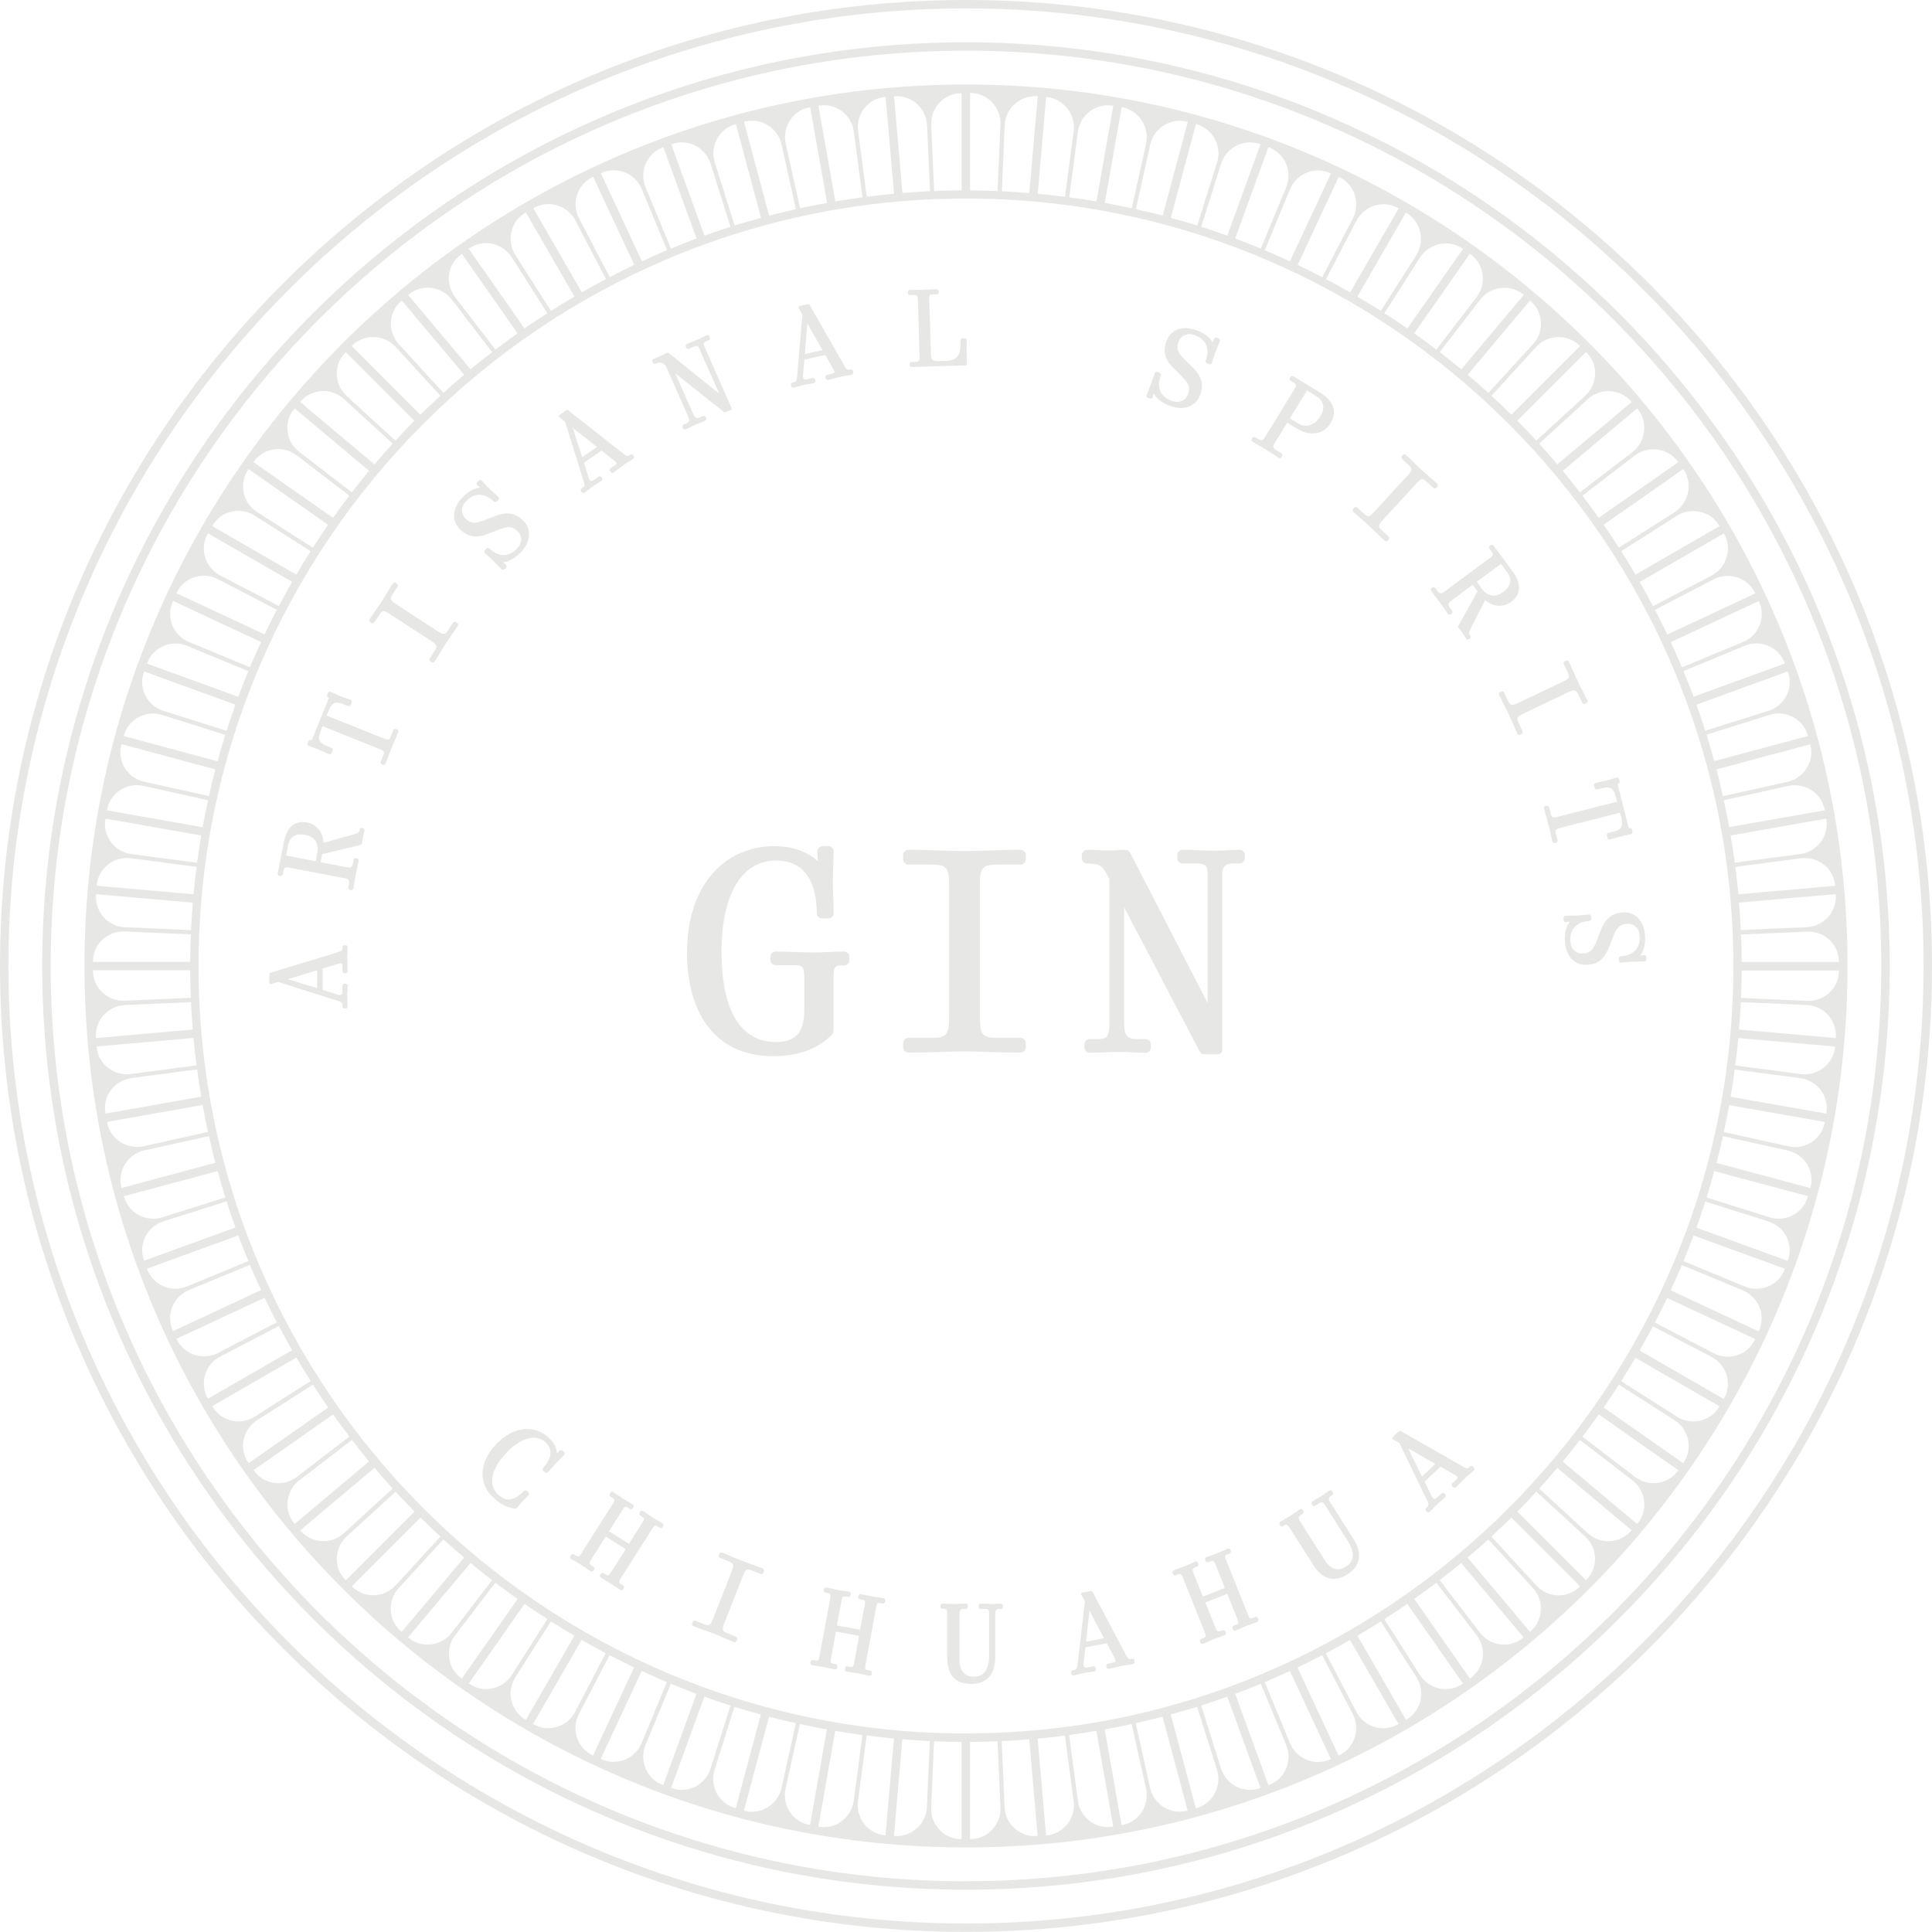 <svg xmlns="http://www.w3.org/2000/svg" width="155" height="155" viewBox="0 0 155 155" fill="none"><g id="Capa_1" clip-path="url(#clip0_3863_525)"><g id="Group"><path id="Vector" d="M77.503 0C34.768 0 0 34.768 0 77.497C0 120.226 34.768 154.993 77.503 154.993C120.239 154.993 155 120.226 155 77.497C155 34.768 120.232 0 77.503 0ZM77.503 154.318C35.138 154.318 0.676 119.855 0.676 77.497C0.676 35.138 35.138 0.676 77.503 0.676C119.868 0.676 154.324 35.138 154.324 77.497C154.324 119.855 119.862 154.318 77.503 154.318Z" fill="#E7E7E5"></path><path id="Vector_2" d="M77.503 3.392C36.633 3.392 3.386 36.633 3.386 77.497C3.386 118.36 36.633 151.608 77.497 151.608C118.36 151.608 151.608 118.36 151.608 77.497C151.608 36.633 118.367 3.392 77.503 3.392ZM77.503 150.932C37.01 150.932 4.068 117.99 4.068 77.503C4.068 37.017 37.01 4.068 77.503 4.068C117.996 4.068 150.932 37.01 150.932 77.497C150.932 117.984 117.99 150.925 77.503 150.925V150.932Z" fill="#E7E7E5"></path><path id="Vector_3" d="M77.497 6.778C38.505 6.778 6.778 38.505 6.778 77.497C6.778 116.489 38.505 148.215 77.503 148.215C116.502 148.215 148.222 116.489 148.222 77.497C148.222 38.505 116.496 6.778 77.497 6.778ZM77.497 139.072C43.548 139.072 15.928 111.452 15.928 77.503C15.928 43.554 43.548 15.928 77.497 15.928C111.446 15.928 139.065 43.548 139.065 77.497C139.065 111.446 111.446 139.065 77.497 139.065V139.072ZM139.52 72.415L147.28 71.732C147.28 71.732 147.28 71.752 147.28 71.758C147.39 73.13 146.331 74.325 144.953 74.384L139.663 74.618C139.631 73.877 139.572 73.149 139.514 72.415H139.52ZM139.468 71.739C139.403 71.004 139.312 70.277 139.221 69.549L144.472 68.86C145.844 68.678 147.104 69.666 147.234 71.037V71.063L139.475 71.745L139.468 71.739ZM139.176 69.211C139.078 68.477 138.968 67.749 138.844 67.027L146.519 65.676C146.519 65.676 146.519 65.708 146.526 65.721C146.753 67.073 145.779 68.34 144.42 68.522L139.176 69.211ZM138.728 66.365C138.598 65.637 138.455 64.915 138.299 64.2L143.446 63.057C144.797 62.758 146.149 63.622 146.396 64.98V65.006L138.728 66.358V66.365ZM138.221 63.869C138.058 63.148 137.896 62.433 137.714 61.724L145.239 59.71C145.239 59.71 145.239 59.729 145.239 59.736C145.59 61.075 144.732 62.433 143.381 62.732L138.214 63.876L138.221 63.869ZM137.525 61.068C137.33 60.36 137.135 59.645 136.914 58.943L141.964 57.351C143.277 56.935 144.68 57.695 145.044 59.021V59.047L137.525 61.062V61.068ZM136.81 58.624C136.589 57.923 136.349 57.227 136.102 56.532L143.426 53.867C143.426 53.867 143.439 53.907 143.446 53.926C143.907 55.213 143.173 56.623 141.873 57.032L136.81 58.624ZM135.875 55.895C135.621 55.206 135.342 54.524 135.062 53.842L139.975 51.807C141.242 51.281 142.705 51.898 143.179 53.185L143.199 53.231L135.875 55.895ZM134.939 53.53C134.653 52.847 134.347 52.184 134.042 51.515L141.106 48.22C141.106 48.22 141.113 48.233 141.119 48.246C141.697 49.5 141.113 50.976 139.839 51.508L134.945 53.536L134.939 53.53ZM133.763 50.898C133.444 50.235 133.113 49.578 132.775 48.928L137.467 46.485C138.695 45.848 140.222 46.336 140.814 47.583L140.827 47.609L133.763 50.904V50.898ZM132.619 48.623C132.274 47.973 131.917 47.33 131.553 46.687L138.299 42.794C138.299 42.794 138.305 42.807 138.312 42.82C139 44.016 138.52 45.549 137.291 46.193L132.619 48.63V48.623ZM131.215 46.102C130.845 45.465 130.461 44.841 130.065 44.224L134.51 41.39C135.673 40.649 137.246 40.994 137.941 42.183L137.954 42.209L131.209 46.102H131.215ZM129.883 43.938C129.486 43.32 129.077 42.703 128.661 42.098L135.043 37.634C135.043 37.634 135.049 37.647 135.056 37.653C135.842 38.791 135.491 40.363 134.328 41.104L129.883 43.938ZM128.265 41.546C127.836 40.948 127.407 40.35 126.958 39.765L131.144 36.555C132.235 35.717 133.821 35.925 134.62 37.049L134.64 37.081L128.258 41.546H128.265ZM126.75 39.499C126.302 38.914 125.847 38.336 125.379 37.77L131.345 32.766C131.345 32.766 131.358 32.779 131.365 32.786C132.248 33.845 132.047 35.437 130.949 36.282L126.75 39.505V39.499ZM124.937 37.257C124.463 36.698 123.982 36.133 123.488 35.593L127.387 32.019C128.401 31.09 129.993 31.181 130.884 32.233L130.903 32.253L124.937 37.257ZM123.254 35.346C122.754 34.807 122.247 34.274 121.733 33.748L127.244 28.237C127.244 28.237 127.27 28.263 127.29 28.282C128.252 29.25 128.18 30.836 127.173 31.759L123.261 35.34L123.254 35.346ZM121.253 33.273C120.733 32.753 120.193 32.246 119.654 31.753L123.235 27.84C124.157 26.833 125.743 26.762 126.711 27.723L126.757 27.769L121.246 33.28L121.253 33.273ZM119.413 31.518C118.868 31.025 118.309 30.544 117.75 30.069L122.754 24.104C122.754 24.104 122.767 24.117 122.773 24.123C123.826 25.013 123.917 26.605 122.988 27.619L119.413 31.518ZM117.236 29.627C116.671 29.16 116.093 28.705 115.508 28.256L118.731 24.058C119.569 22.96 121.162 22.758 122.227 23.642L122.247 23.662L117.243 29.627H117.236ZM115.241 28.048C114.656 27.6 114.065 27.171 113.461 26.742L117.925 20.36C117.925 20.36 117.945 20.373 117.958 20.38C119.082 21.179 119.29 22.765 118.452 23.857L115.241 28.042V28.048ZM112.908 26.352C112.304 25.93 111.693 25.527 111.069 25.13L113.903 20.685C114.643 19.515 116.216 19.165 117.353 19.957L117.373 19.97L112.908 26.352ZM110.783 24.948C110.166 24.552 109.535 24.169 108.899 23.798L112.791 17.052C112.791 17.052 112.811 17.066 112.817 17.066C114.007 17.767 114.351 19.334 113.61 20.503L110.777 24.948H110.783ZM108.314 23.46C107.677 23.096 107.033 22.739 106.384 22.394L108.814 17.722C109.451 16.494 110.985 16.013 112.187 16.702L112.213 16.715L108.32 23.46H108.314ZM106.078 22.238C105.428 21.901 104.772 21.563 104.109 21.251L107.404 14.187C107.404 14.187 107.417 14.193 107.43 14.2C108.678 14.791 109.165 16.318 108.528 17.546L106.085 22.238H106.078ZM103.485 20.971C102.816 20.666 102.153 20.354 101.471 20.074L103.498 15.181C104.025 13.907 105.506 13.322 106.754 13.901L106.78 13.914L103.485 20.978V20.971ZM101.152 19.944C100.47 19.665 99.787 19.392 99.099 19.132L101.763 11.808C101.763 11.808 101.796 11.821 101.815 11.828C103.095 12.302 103.713 13.764 103.186 15.031L101.152 19.944ZM98.462 18.905C97.773 18.658 97.071 18.417 96.369 18.196L97.968 13.134C98.377 11.834 99.787 11.1 101.068 11.561L101.126 11.581L98.462 18.905ZM96.051 18.086C95.349 17.865 94.641 17.676 93.932 17.481L95.947 9.956C95.947 9.956 95.966 9.956 95.973 9.962C97.298 10.326 98.059 11.724 97.643 13.036L96.051 18.086ZM93.276 17.293C92.567 17.105 91.846 16.942 91.131 16.786L92.275 11.62C92.574 10.268 93.932 9.417 95.271 9.767H95.297L93.282 17.299L93.276 17.293ZM90.8 16.708C90.085 16.552 89.364 16.409 88.636 16.279L89.987 8.604C89.987 8.604 90.007 8.604 90.02 8.604C91.378 8.851 92.242 10.203 91.944 11.548L90.8 16.702V16.708ZM87.966 16.162C87.245 16.039 86.517 15.928 85.783 15.831L86.472 10.586C86.654 9.222 87.914 8.253 89.273 8.481H89.318L87.966 16.162ZM85.445 15.792C84.717 15.701 83.989 15.61 83.255 15.545L83.931 7.785C83.931 7.785 83.95 7.785 83.957 7.785C85.334 7.915 86.316 9.176 86.134 10.547L85.445 15.792ZM82.579 15.493C81.845 15.434 81.117 15.376 80.376 15.343L80.603 10.053C80.662 8.676 81.851 7.616 83.229 7.727H83.255L82.579 15.493ZM80.038 15.33C79.304 15.298 78.569 15.278 77.828 15.272V7.467C77.828 7.467 77.874 7.467 77.893 7.467C79.258 7.473 80.324 8.65 80.265 10.008L80.031 15.311L80.038 15.33ZM77.153 15.272C76.412 15.272 75.677 15.298 74.943 15.33L74.709 10.027C74.65 8.663 75.716 7.493 77.081 7.48H77.146V15.272H77.153ZM74.605 15.337C73.864 15.369 73.136 15.428 72.402 15.486L71.726 7.727C71.726 7.727 71.746 7.727 71.752 7.727C73.123 7.616 74.319 8.676 74.378 10.053L74.612 15.343L74.605 15.337ZM71.726 15.538C70.992 15.603 70.264 15.694 69.536 15.785L68.841 10.515C68.659 9.157 69.64 7.902 71.005 7.779H71.05L71.726 15.538ZM69.198 15.831C68.47 15.928 67.742 16.039 67.015 16.162L65.663 8.487C65.663 8.487 65.702 8.481 65.728 8.474C67.073 8.247 68.327 9.215 68.503 10.567L69.198 15.831ZM66.352 16.279C65.624 16.409 64.903 16.552 64.188 16.708L63.037 11.529C62.745 10.196 63.596 8.858 64.942 8.611L65 8.598L66.352 16.273V16.279ZM63.856 16.786C63.135 16.948 62.42 17.111 61.705 17.299L59.691 9.774C59.691 9.774 59.723 9.767 59.743 9.761C61.068 9.417 62.407 10.261 62.706 11.6L63.856 16.793V16.786ZM61.055 17.481C60.347 17.676 59.632 17.871 58.937 18.086L57.344 13.036C56.929 11.724 57.689 10.32 59.015 9.962H59.041L61.055 17.481ZM58.612 18.196C57.91 18.417 57.215 18.658 56.519 18.905L53.855 11.581C53.855 11.581 53.894 11.568 53.913 11.561C55.2 11.1 56.604 11.834 57.013 13.134L58.605 18.196H58.612ZM55.882 19.132C55.194 19.386 54.511 19.665 53.829 19.944L51.795 15.031C51.268 13.771 51.886 12.309 53.172 11.828L53.218 11.808L55.882 19.132ZM53.517 20.068C52.834 20.354 52.172 20.659 51.502 20.965L48.207 13.901C48.207 13.901 48.22 13.894 48.233 13.888C49.481 13.309 50.963 13.894 51.489 15.168L53.517 20.061V20.068ZM50.885 21.244C50.222 21.563 49.566 21.894 48.916 22.232L46.459 17.514C45.829 16.299 46.31 14.791 47.544 14.206L47.59 14.187L50.885 21.251V21.244ZM48.61 22.388C47.961 22.732 47.317 23.09 46.68 23.454L42.788 16.708C42.788 16.708 42.82 16.689 42.833 16.682C44.016 16.006 45.536 16.481 46.167 17.689L48.617 22.388H48.61ZM46.089 23.792C45.452 24.162 44.828 24.552 44.204 24.942L41.351 20.464C40.617 19.314 40.961 17.767 42.131 17.078L42.19 17.046L46.082 23.792H46.089ZM43.918 25.124C43.301 25.52 42.684 25.93 42.079 26.346L37.608 19.964C37.608 19.964 37.641 19.938 37.66 19.925C38.778 19.145 40.331 19.496 41.059 20.646L43.912 25.124H43.918ZM41.527 26.742C40.929 27.171 40.331 27.6 39.746 28.048L36.516 23.844C35.684 22.758 35.892 21.192 37.01 20.399L37.056 20.367L41.527 26.748V26.742ZM39.48 28.256C38.895 28.705 38.316 29.16 37.751 29.627L32.747 23.662C32.747 23.662 32.773 23.642 32.786 23.629C33.839 22.752 35.411 22.953 36.25 24.039L39.486 28.256H39.48ZM37.238 30.069C36.679 30.544 36.12 31.025 35.574 31.518L32 27.619C31.07 26.605 31.161 25.013 32.214 24.123L32.234 24.104L37.238 30.069ZM35.327 31.753C34.788 32.253 34.255 32.76 33.728 33.273L28.218 27.762C28.218 27.762 28.244 27.736 28.263 27.717C29.231 26.755 30.817 26.826 31.74 27.834L35.327 31.746V31.753ZM33.247 33.754C32.727 34.274 32.221 34.807 31.727 35.353L27.814 31.772C26.807 30.849 26.736 29.264 27.698 28.295L27.743 28.25L33.254 33.761L33.247 33.754ZM31.493 35.593C30.999 36.139 30.518 36.698 30.044 37.257L24.078 32.246C24.078 32.246 24.091 32.233 24.097 32.227C24.988 31.174 26.58 31.083 27.594 32.012L31.499 35.587L31.493 35.593ZM29.602 37.77C29.134 38.336 28.679 38.914 28.23 39.499L24.013 36.263C22.927 35.431 22.726 33.852 23.603 32.799L23.636 32.76L29.602 37.77ZM28.023 39.765C27.574 40.35 27.145 40.942 26.716 41.546L20.335 37.075C20.335 37.075 20.354 37.042 20.367 37.029C21.16 35.918 22.733 35.704 23.818 36.535L28.023 39.765ZM26.326 42.098C25.904 42.703 25.501 43.314 25.105 43.938L20.634 41.091C19.483 40.357 19.139 38.804 19.912 37.686L19.945 37.634L26.326 42.105V42.098ZM24.923 44.217C24.526 44.834 24.143 45.465 23.772 46.102L17.027 42.209C17.027 42.209 17.046 42.17 17.059 42.15C17.748 40.974 19.295 40.636 20.445 41.37L24.923 44.224V44.217ZM23.434 46.687C23.07 47.323 22.713 47.967 22.369 48.617L17.67 46.167C16.455 45.536 15.98 44.016 16.663 42.833L16.689 42.787L23.434 46.68V46.687ZM22.213 48.922C21.875 49.572 21.537 50.228 21.225 50.891L14.161 47.596C14.161 47.596 14.174 47.564 14.18 47.551C14.765 46.316 16.279 45.829 17.488 46.465L22.206 48.922H22.213ZM20.945 51.515C20.64 52.184 20.328 52.854 20.049 53.53L15.155 51.502C13.881 50.976 13.296 49.494 13.875 48.24L13.888 48.214L20.952 51.508L20.945 51.515ZM19.925 53.848C19.646 54.53 19.373 55.213 19.113 55.902L11.789 53.237C11.789 53.237 11.802 53.205 11.808 53.192C12.283 51.911 13.745 51.294 15.012 51.814L19.925 53.848ZM18.885 56.538C18.638 57.227 18.398 57.929 18.177 58.631L13.114 57.032C11.815 56.623 11.08 55.213 11.542 53.926L11.561 53.867L18.885 56.532V56.538ZM18.067 58.95C17.846 59.651 17.651 60.36 17.456 61.075L9.924 59.053C9.924 59.053 9.924 59.034 9.93 59.028C10.294 57.695 11.691 56.941 13.011 57.357L18.06 58.95H18.067ZM17.274 61.724C17.085 62.433 16.923 63.154 16.767 63.869L11.574 62.719C10.236 62.42 9.391 61.081 9.735 59.755L9.748 59.703L17.28 61.724H17.274ZM16.689 64.2C16.533 64.915 16.39 65.643 16.26 66.365L8.585 65.013C8.585 65.013 8.591 64.974 8.598 64.954C8.845 63.609 10.177 62.751 11.516 63.05L16.695 64.2H16.689ZM16.143 67.034C16.019 67.755 15.909 68.483 15.812 69.217L10.548 68.522C9.196 68.347 8.228 67.086 8.455 65.741L8.468 65.676L16.143 67.027V67.034ZM15.773 69.555C15.681 70.283 15.591 71.011 15.525 71.745L7.76 71.063C7.76 71.063 7.76 71.031 7.76 71.017C7.883 69.653 9.137 68.678 10.502 68.853L15.773 69.549V69.555ZM15.474 72.421C15.415 73.156 15.357 73.883 15.324 74.624L10.028 74.39C8.65 74.332 7.597 73.143 7.708 71.771V71.739L15.474 72.421ZM15.311 74.962C15.279 75.697 15.259 76.431 15.253 77.165H7.461C7.461 77.165 7.461 77.12 7.461 77.1C7.467 75.736 8.643 74.67 10.002 74.728L15.311 74.962ZM15.253 77.848C15.253 78.588 15.279 79.323 15.311 80.051L10.002 80.285C8.643 80.343 7.467 79.277 7.461 77.913V77.848H15.253ZM15.318 80.395C15.35 81.136 15.409 81.864 15.467 82.598L7.701 83.281C7.701 83.281 7.701 83.261 7.701 83.254C7.591 81.883 8.643 80.694 10.021 80.636L15.318 80.402V80.395ZM15.519 83.274C15.584 84.008 15.675 84.743 15.766 85.471L10.496 86.166C9.137 86.348 7.883 85.367 7.753 84.002V83.956L15.512 83.274H15.519ZM15.812 85.802C15.909 86.536 16.019 87.258 16.143 87.986L8.468 89.337C8.468 89.337 8.461 89.292 8.455 89.272C8.228 87.927 9.196 86.673 10.548 86.491L15.812 85.796V85.802ZM16.26 88.648C16.39 89.376 16.533 90.098 16.689 90.812L11.535 91.956C10.19 92.255 8.832 91.391 8.585 90.033V90.007L16.253 88.655L16.26 88.648ZM16.767 91.144C16.929 91.865 17.092 92.58 17.274 93.295L9.742 95.31C9.742 95.31 9.742 95.29 9.742 95.284C9.391 93.945 10.249 92.587 11.6 92.288L16.767 91.144ZM17.462 93.945C17.657 94.653 17.852 95.368 18.073 96.07L13.024 97.662C11.711 98.078 10.307 97.318 9.943 95.992V95.966L17.462 93.951V93.945ZM18.177 96.388C18.398 97.09 18.638 97.786 18.885 98.481L11.561 101.145C11.561 101.145 11.548 101.106 11.542 101.087C11.08 99.8 11.815 98.397 13.114 97.981L18.177 96.382V96.388ZM19.113 99.118C19.366 99.807 19.646 100.489 19.925 101.171L15.012 103.205C13.745 103.732 12.283 103.115 11.808 101.828L11.789 101.782L19.113 99.118ZM20.049 101.483C20.335 102.166 20.64 102.829 20.945 103.498L13.881 106.793C13.881 106.793 13.875 106.78 13.868 106.767C13.29 105.513 13.875 104.031 15.149 103.504L20.042 101.477L20.049 101.483ZM21.225 104.115C21.543 104.778 21.875 105.435 22.213 106.084L17.495 108.541C16.279 109.171 14.772 108.69 14.187 107.456L14.161 107.41L21.225 104.115ZM22.369 106.39C22.713 107.04 23.07 107.683 23.434 108.32L16.689 112.213C16.689 112.213 16.669 112.18 16.663 112.167C15.987 110.978 16.461 109.464 17.67 108.833L22.369 106.383V106.39ZM23.772 108.911C24.143 109.548 24.533 110.172 24.923 110.796L20.445 113.649C19.295 114.383 17.748 114.039 17.059 112.869L17.027 112.811L23.772 108.918V108.911ZM25.105 111.082C25.501 111.699 25.91 112.317 26.326 112.921L19.945 117.392C19.945 117.392 19.919 117.36 19.912 117.34C19.132 116.222 19.483 114.669 20.634 113.935L25.111 111.082H25.105ZM26.723 113.473C27.152 114.071 27.581 114.669 28.029 115.254L23.824 118.484C22.739 119.316 21.173 119.108 20.38 117.99L20.348 117.944L26.729 113.473H26.723ZM28.237 115.52C28.685 116.105 29.14 116.684 29.608 117.249L23.642 122.26C23.642 122.26 23.623 122.234 23.61 122.221C22.733 121.168 22.934 119.589 24.019 118.757L28.237 115.52ZM30.05 117.763C30.524 118.321 31.005 118.88 31.499 119.426L27.594 123.007C26.58 123.936 24.994 123.845 24.104 122.792L24.084 122.773L30.05 117.763ZM31.733 119.673C32.234 120.213 32.74 120.745 33.254 121.272L27.743 126.783C27.743 126.783 27.711 126.75 27.698 126.737C26.742 125.769 26.814 124.183 27.814 123.267L31.727 119.68L31.733 119.673ZM33.735 121.753C34.255 122.273 34.794 122.78 35.334 123.273L31.746 127.186C30.823 128.193 29.244 128.264 28.276 127.303L28.23 127.257L33.741 121.746L33.735 121.753ZM35.574 123.507C36.12 124.001 36.679 124.482 37.238 124.957L32.227 130.922C32.227 130.922 32.214 130.909 32.201 130.903C31.155 130.013 31.057 128.427 31.987 127.413L35.568 123.507H35.574ZM37.751 125.398C38.316 125.866 38.895 126.321 39.48 126.77L36.243 130.987C35.411 132.073 33.832 132.274 32.779 131.397L32.74 131.364L37.751 125.398ZM39.746 126.978C40.331 127.426 40.922 127.855 41.527 128.284L37.056 134.666C37.056 134.666 37.023 134.646 37.01 134.633C35.899 133.84 35.691 132.274 36.516 131.189L39.746 126.978ZM42.079 128.674C42.684 129.09 43.294 129.499 43.918 129.896L41.065 134.373C40.331 135.523 38.784 135.868 37.666 135.095L37.615 135.056L42.086 128.674H42.079ZM44.198 130.078C44.822 130.474 45.446 130.857 46.082 131.228L42.19 137.973C42.19 137.973 42.151 137.947 42.131 137.941C40.955 137.252 40.617 135.705 41.351 134.555L44.204 130.078H44.198ZM46.667 131.566C47.304 131.93 47.947 132.287 48.597 132.632L46.147 137.33C45.517 138.539 44.003 139.02 42.813 138.337L42.768 138.311L46.661 131.566H46.667ZM48.903 132.787C49.553 133.125 50.209 133.463 50.872 133.775L47.577 140.839C47.577 140.839 47.544 140.826 47.532 140.82C46.297 140.235 45.816 138.721 46.446 137.512L48.903 132.794V132.787ZM51.489 134.055C52.159 134.36 52.822 134.672 53.504 134.952L51.476 139.845C50.95 141.119 49.468 141.704 48.22 141.125L48.194 141.112L51.489 134.048V134.055ZM53.822 135.081C54.505 135.361 55.187 135.634 55.876 135.894L53.211 143.218C53.211 143.218 53.179 143.205 53.166 143.198C51.886 142.724 51.268 141.262 51.788 139.995L53.822 135.081ZM56.513 136.121C57.202 136.368 57.903 136.609 58.605 136.83L57.007 141.892C56.597 143.192 55.187 143.926 53.9 143.465L53.842 143.445L56.506 136.121H56.513ZM58.924 136.94C59.626 137.161 60.334 137.35 61.042 137.545L59.028 145.07C59.028 145.07 59.008 145.07 59.002 145.063C57.669 144.7 56.916 143.302 57.332 141.983L58.924 136.934V136.94ZM61.699 137.733C62.407 137.921 63.128 138.084 63.85 138.246L62.7 143.439C62.401 144.771 61.062 145.622 59.736 145.278L59.684 145.265L61.699 137.739V137.733ZM64.175 138.318C64.889 138.474 65.611 138.617 66.339 138.747L64.987 146.422C64.987 146.422 64.948 146.415 64.928 146.409C63.583 146.162 62.732 144.83 63.024 143.491L64.175 138.311V138.318ZM67.008 138.864C67.729 138.987 68.457 139.098 69.192 139.195L68.496 144.459C68.321 145.811 67.06 146.779 65.721 146.552L65.656 146.539L67.008 138.864ZM69.53 139.234C70.257 139.325 70.985 139.416 71.72 139.481L71.044 147.241C71.044 147.241 71.011 147.241 70.998 147.241C69.633 147.117 68.659 145.863 68.834 144.505L69.53 139.234ZM72.395 139.533C73.13 139.592 73.858 139.65 74.599 139.683L74.365 144.972C74.306 146.35 73.117 147.403 71.746 147.293H71.72L72.395 139.527V139.533ZM74.936 139.696C75.671 139.728 76.405 139.748 77.146 139.754V147.546C77.146 147.546 77.1 147.546 77.075 147.546C75.71 147.539 74.644 146.363 74.703 145.005L74.936 139.696ZM77.822 139.754C78.563 139.754 79.297 139.728 80.031 139.696L80.265 145.005C80.324 146.363 79.258 147.539 77.893 147.546H77.822V139.754ZM80.369 139.689C81.11 139.657 81.838 139.598 82.572 139.54L83.248 147.299C83.248 147.299 83.229 147.299 83.216 147.299C81.845 147.41 80.655 146.357 80.597 144.979L80.363 139.689H80.369ZM83.248 139.488C83.983 139.423 84.71 139.332 85.438 139.241L86.134 144.511C86.316 145.869 85.334 147.124 83.97 147.254H83.924L83.248 139.494V139.488ZM85.776 139.195C86.511 139.098 87.232 138.987 87.96 138.864L89.311 146.539C89.311 146.539 89.273 146.545 89.247 146.552C87.901 146.779 86.647 145.811 86.472 144.459L85.776 139.195ZM88.629 138.747C89.357 138.617 90.078 138.474 90.793 138.318L91.944 143.497C92.236 144.83 91.385 146.168 90.039 146.415L89.981 146.428L88.629 138.753V138.747ZM91.125 138.24C91.846 138.077 92.561 137.915 93.269 137.733L95.284 145.258C95.284 145.258 95.251 145.265 95.232 145.271C93.906 145.616 92.567 144.771 92.268 143.432L91.118 138.24H91.125ZM93.926 137.545C94.634 137.35 95.349 137.155 96.044 136.94L97.636 141.99C98.052 143.302 97.292 144.706 95.966 145.07H95.94L93.926 137.551V137.545ZM96.369 136.83C97.071 136.602 97.766 136.368 98.462 136.121L101.126 143.445C101.126 143.445 101.087 143.458 101.068 143.465C99.781 143.926 98.377 143.192 97.968 141.892L96.369 136.83ZM99.099 135.894C99.787 135.64 100.47 135.361 101.152 135.081L103.186 139.995C103.713 141.255 103.095 142.717 101.815 143.198L101.763 143.218L99.099 135.894ZM101.471 134.958C102.153 134.672 102.816 134.367 103.485 134.061L106.78 141.125C106.78 141.125 106.767 141.132 106.754 141.138C105.506 141.717 104.025 141.132 103.498 139.858L101.471 134.965V134.958ZM104.103 133.782C104.765 133.463 105.422 133.132 106.072 132.794L108.528 137.512C109.159 138.721 108.678 140.235 107.443 140.82L107.391 140.846L104.096 133.782H104.103ZM106.377 132.638C107.027 132.294 107.67 131.936 108.307 131.572L112.2 138.318C112.2 138.318 112.167 138.337 112.148 138.344C110.965 139.02 109.444 138.545 108.814 137.337L106.364 132.632L106.377 132.638ZM108.899 131.234C109.535 130.864 110.159 130.474 110.783 130.084L113.636 134.562C114.364 135.712 114.026 137.252 112.856 137.941L112.798 137.973L108.905 131.228L108.899 131.234ZM111.063 129.902C111.68 129.506 112.297 129.096 112.902 128.68L117.366 135.062C117.366 135.062 117.334 135.088 117.314 135.101C116.197 135.874 114.65 135.53 113.916 134.38L111.063 129.902ZM113.454 128.284C114.052 127.855 114.65 127.426 115.235 126.978L118.465 131.182C119.296 132.261 119.088 133.834 117.977 134.627L117.925 134.659L113.461 128.277L113.454 128.284ZM115.501 126.77C116.086 126.321 116.664 125.866 117.23 125.398L122.234 131.364C122.234 131.364 122.208 131.384 122.195 131.397C121.142 132.268 119.569 132.073 118.738 130.987L115.501 126.77ZM117.743 124.957C118.302 124.482 118.868 124.001 119.407 123.507L122.981 127.407C123.911 128.42 123.82 130.013 122.767 130.903L122.747 130.922L117.743 124.957ZM119.654 123.273C120.193 122.773 120.726 122.266 121.253 121.753L126.763 127.264C126.763 127.264 126.737 127.29 126.718 127.309C125.75 128.271 124.164 128.199 123.241 127.192L119.66 123.28L119.654 123.273ZM121.733 121.272C122.253 120.752 122.754 120.219 123.254 119.673L127.166 123.254C128.174 124.177 128.245 125.762 127.283 126.731L127.244 126.776L121.733 121.265V121.272ZM123.488 119.433C123.982 118.887 124.463 118.328 124.937 117.769L130.903 122.773C130.903 122.773 130.89 122.786 130.884 122.792C129.993 123.845 128.401 123.936 127.387 123.007L123.488 119.433ZM125.379 117.256C125.847 116.69 126.302 116.112 126.75 115.527L130.949 118.75C132.047 119.589 132.248 121.181 131.365 122.247L131.345 122.266L125.379 117.262V117.256ZM126.958 115.261C127.407 114.676 127.836 114.078 128.265 113.48L134.646 117.951C134.646 117.951 134.633 117.97 134.627 117.983C133.828 119.108 132.242 119.316 131.15 118.477L126.958 115.261ZM128.655 112.928C129.07 112.323 129.48 111.712 129.876 111.088L134.334 113.928C135.498 114.669 135.842 116.229 135.062 117.36L135.043 117.392L128.661 112.921L128.655 112.928ZM130.058 110.809C130.455 110.192 130.838 109.561 131.209 108.931L137.954 112.824C137.954 112.824 137.941 112.85 137.935 112.863C137.239 114.045 135.68 114.39 134.523 113.649L130.065 110.809H130.058ZM131.546 108.339C131.91 107.703 132.268 107.059 132.612 106.409L137.311 108.859C138.52 109.49 139 111.004 138.318 112.193L138.292 112.239L131.546 108.346V108.339ZM132.768 106.104C133.106 105.454 133.444 104.798 133.756 104.135L140.82 107.43C140.82 107.43 140.807 107.462 140.794 107.482C140.209 108.716 138.695 109.197 137.486 108.567L132.768 106.11V106.104ZM134.035 103.511C134.341 102.842 134.653 102.172 134.932 101.496L139.826 103.524C141.1 104.05 141.684 105.532 141.106 106.786L141.093 106.812L134.029 103.517L134.035 103.511ZM135.062 101.178C135.342 100.496 135.615 99.813 135.875 99.124L143.199 101.789C143.199 101.789 143.186 101.821 143.179 101.834C142.705 103.114 141.242 103.732 139.975 103.212L135.062 101.178ZM136.102 98.487C136.349 97.799 136.589 97.097 136.81 96.395L141.873 97.993C143.173 98.403 143.907 99.813 143.446 101.1L143.426 101.158L136.102 98.494V98.487ZM136.921 96.076C137.142 95.375 137.33 94.666 137.525 93.951L145.051 95.966C145.051 95.966 145.051 95.986 145.044 95.992C144.68 97.324 143.283 98.078 141.964 97.662L136.914 96.07L136.921 96.076ZM137.714 93.302C137.902 92.593 138.065 91.872 138.227 91.15L143.42 92.301C144.758 92.6 145.603 93.938 145.259 95.264L145.246 95.316L137.72 93.302H137.714ZM138.299 90.826C138.455 90.111 138.598 89.383 138.728 88.661L146.402 90.013C146.402 90.013 146.396 90.052 146.389 90.065C146.142 91.41 144.804 92.268 143.472 91.969L138.299 90.819V90.826ZM138.844 87.992C138.968 87.271 139.078 86.543 139.176 85.808L144.42 86.497C145.785 86.679 146.76 87.947 146.526 89.298V89.344L138.844 87.992ZM139.215 85.477C139.306 84.749 139.397 84.021 139.462 83.281L147.221 83.963C147.221 83.963 147.221 83.982 147.221 83.989C147.091 85.367 145.831 86.348 144.459 86.166L139.215 85.477ZM139.514 82.605C139.572 81.87 139.631 81.142 139.663 80.402L144.953 80.629C146.331 80.688 147.39 81.877 147.28 83.254V83.281L139.514 82.598V82.605ZM139.676 80.064C139.709 79.329 139.728 78.595 139.735 77.861H147.527C147.527 77.861 147.527 77.906 147.527 77.926C147.52 79.29 146.344 80.356 144.979 80.298L139.676 80.064ZM139.735 77.178C139.735 76.437 139.709 75.703 139.676 74.975L144.979 74.741C146.344 74.683 147.514 75.749 147.527 77.113V77.178H139.735Z" fill="#E7E7E5"></path></g><g id="Group_2"><path id="Vector_4" d="M55.122 76.359C55.122 71.265 57.929 67.885 62.166 67.885C63.544 67.885 64.759 68.314 65.617 69.1C65.617 68.86 65.572 68.652 65.572 68.314C65.572 68.074 65.786 67.885 66.026 67.885H66.455C66.696 67.885 66.884 68.074 66.884 68.314C66.884 69.075 66.813 70.004 66.813 70.816C66.813 71.629 66.884 72.434 66.884 73.247C66.884 73.487 66.696 73.676 66.455 73.676H65.955C65.715 73.676 65.526 73.507 65.526 73.273C65.526 70.797 64.571 69.035 62.264 69.035C59.554 69.035 57.884 71.7 57.884 76.34C57.884 80.98 59.359 83.599 62.264 83.599C63.856 83.599 64.525 82.813 64.525 81.006V78.439C64.525 77.607 64.408 77.438 63.81 77.438H62.238C61.997 77.438 61.809 77.25 61.809 77.009V76.769C61.809 76.528 61.997 76.34 62.238 76.34C63.258 76.34 64.285 76.412 65.305 76.412C66.118 76.412 66.897 76.34 67.71 76.34C67.95 76.34 68.139 76.528 68.139 76.769V77.029C68.139 77.269 67.95 77.458 67.684 77.458H67.515C66.988 77.458 66.871 77.601 66.871 78.335V82.644C66.871 82.813 66.8 82.975 66.683 83.073C65.52 84.19 63.992 84.736 62.017 84.736C57.663 84.736 55.115 81.643 55.115 76.359H55.122Z" fill="#E7E7E5"></path><path id="Vector_5" d="M72.454 84.022V83.71C72.454 83.469 72.643 83.261 72.909 83.261H74.716C75.931 83.261 76.145 83.047 76.145 81.597V71.011C76.145 69.581 75.931 69.367 74.716 69.367H72.909C72.649 69.367 72.454 69.153 72.454 68.919V68.607C72.454 68.366 72.643 68.178 72.909 68.178C74.768 68.178 75.833 68.275 77.38 68.275C78.927 68.275 79.999 68.178 81.851 68.178C82.111 68.178 82.306 68.366 82.306 68.607V68.919C82.306 69.159 82.118 69.367 81.851 69.367H80.045C78.829 69.367 78.615 69.581 78.615 71.011V81.597C78.615 83.047 78.829 83.261 80.045 83.261H81.851C82.111 83.261 82.306 83.476 82.306 83.71V84.022C82.306 84.262 82.118 84.45 81.851 84.45C79.993 84.45 78.927 84.353 77.38 84.353C75.833 84.353 74.761 84.45 72.909 84.45C72.649 84.45 72.454 84.262 72.454 84.022Z" fill="#E7E7E5"></path><path id="Vector_6" d="M99.872 68.607V68.847C99.872 69.088 99.683 69.276 99.443 69.276H99.014C98.273 69.276 98.059 69.49 98.059 70.231V84.249C98.059 84.437 97.916 84.58 97.727 84.58H96.564C96.467 84.58 96.35 84.535 96.278 84.411L90.189 72.798V82.176C90.189 83.151 90.52 83.365 91.261 83.365H91.904C92.145 83.365 92.333 83.554 92.333 83.794V84.034C92.333 84.275 92.145 84.463 91.904 84.463C91.19 84.463 90.501 84.392 89.786 84.392C89 84.392 88.213 84.463 87.433 84.463C87.193 84.463 87.004 84.275 87.004 84.034V83.794C87.004 83.554 87.193 83.365 87.433 83.365H88.051C88.792 83.365 89 83.151 89 82.176V70.517L88.811 70.16C88.408 69.374 88.07 69.282 87.219 69.282C86.978 69.282 86.79 69.094 86.79 68.854V68.613C86.79 68.373 86.978 68.184 87.219 68.184C87.791 68.184 88.408 68.23 88.98 68.23C89.507 68.23 89.838 68.184 90.267 68.184C90.481 68.184 90.579 68.23 90.696 68.47L96.882 80.467V70.231C96.882 69.49 96.811 69.276 95.953 69.276H94.881C94.64 69.276 94.452 69.088 94.452 68.847V68.607C94.452 68.366 94.64 68.178 94.881 68.178C95.758 68.178 96.616 68.249 97.5 68.249C98.143 68.249 98.806 68.178 99.45 68.178C99.69 68.178 99.878 68.366 99.878 68.607H99.872Z" fill="#E7E7E5"></path></g><g id="Group_3"><path id="Vector_7" d="M27.639 75.833H27.73C27.821 75.833 27.893 75.904 27.893 75.996C27.893 76.314 27.86 76.561 27.86 76.801C27.86 77.172 27.893 77.549 27.893 77.919C27.893 78.01 27.821 78.082 27.73 78.082H27.639C27.548 78.082 27.477 78.01 27.477 77.919V77.49C27.477 77.302 27.425 77.237 27.204 77.302L25.884 77.698V79.42L27.074 79.791C27.366 79.882 27.47 79.817 27.47 79.557V79.089C27.47 78.998 27.542 78.926 27.639 78.926H27.73C27.821 78.926 27.893 78.998 27.893 79.089C27.893 79.381 27.854 79.674 27.854 79.96C27.854 80.2 27.886 80.512 27.886 80.752C27.886 80.844 27.815 80.915 27.724 80.915H27.633C27.542 80.915 27.47 80.844 27.47 80.752V80.636C27.47 80.467 27.399 80.389 27.152 80.311L22.317 78.777L21.777 78.939C21.654 78.978 21.608 78.933 21.608 78.829V78.192C21.608 78.095 21.628 78.062 21.719 78.036L27.165 76.379C27.431 76.294 27.477 76.223 27.477 76.054V75.989C27.477 75.898 27.548 75.826 27.639 75.826V75.833ZM25.449 77.841L23.084 78.556L25.449 79.284V77.841Z" fill="#E7E7E5"></path><path id="Vector_8" d="M29.036 66.423L29.114 66.436C29.205 66.456 29.264 66.54 29.244 66.624C29.199 66.839 29.14 67.027 29.101 67.229C29.069 67.391 29.075 67.508 29.043 67.671C29.03 67.723 29.004 67.775 28.867 67.801L25.845 68.528L25.722 69.172L27.801 69.575C28.165 69.646 28.25 69.588 28.315 69.256L28.367 68.977C28.386 68.886 28.477 68.834 28.568 68.847L28.646 68.86C28.737 68.873 28.796 68.964 28.776 69.048C28.705 69.419 28.607 69.789 28.536 70.166C28.464 70.53 28.419 70.914 28.347 71.278C28.334 71.368 28.243 71.42 28.159 71.407L28.081 71.394C27.99 71.375 27.925 71.29 27.938 71.2L27.99 70.953C28.055 70.615 27.996 70.53 27.632 70.459L23.246 69.614C22.882 69.542 22.797 69.588 22.745 69.861L22.693 70.147C22.674 70.238 22.583 70.29 22.492 70.277L22.414 70.264C22.323 70.244 22.265 70.16 22.284 70.075L22.778 67.528C22.947 66.657 23.46 65.754 24.656 65.988C25.416 66.137 25.91 66.767 25.962 67.619L28.484 66.91C28.77 66.826 28.835 66.741 28.867 66.553C28.893 66.43 28.958 66.416 29.049 66.43L29.036 66.423ZM25.325 69.1L25.449 68.47C25.631 67.508 25.13 67.105 24.487 66.982C23.668 66.819 23.233 67.209 23.122 67.762L22.953 68.639L25.325 69.094V69.1Z" fill="#E7E7E5"></path><path id="Vector_9" d="M27.197 55.804C27.503 55.928 27.821 56.025 28.127 56.149C28.211 56.181 28.25 56.279 28.218 56.363L28.14 56.558C28.107 56.642 28.01 56.681 27.925 56.649L27.503 56.48C26.989 56.272 26.645 56.311 26.372 57.006L26.209 57.409L30.804 59.255C31.148 59.391 31.253 59.346 31.343 59.112L31.558 58.579C31.59 58.495 31.694 58.456 31.779 58.495L31.857 58.527C31.941 58.56 31.98 58.657 31.948 58.742C31.779 59.164 31.584 59.573 31.415 59.996C31.246 60.418 31.103 60.847 30.927 61.27C30.895 61.354 30.804 61.393 30.72 61.361L30.642 61.328C30.557 61.295 30.512 61.198 30.544 61.114L30.759 60.581C30.849 60.347 30.817 60.243 30.473 60.106L25.878 58.261L25.716 58.664C25.436 59.352 25.657 59.619 26.171 59.827L26.593 59.996C26.677 60.028 26.716 60.126 26.684 60.21L26.606 60.405C26.573 60.49 26.476 60.529 26.392 60.496C26.086 60.373 25.787 60.223 25.482 60.1C25.254 60.009 25.001 59.937 24.773 59.84C24.689 59.807 24.65 59.71 24.682 59.625L24.747 59.463C24.78 59.378 24.877 59.339 24.962 59.372L25.014 59.391L26.385 55.986L26.333 55.967C26.248 55.934 26.209 55.837 26.242 55.752L26.307 55.59C26.34 55.505 26.437 55.466 26.521 55.499C26.749 55.59 26.983 55.713 27.21 55.811L27.197 55.804Z" fill="#E7E7E5"></path><path id="Vector_10" d="M34.626 53.127L34.528 53.062C34.45 53.01 34.424 52.906 34.476 52.821L34.853 52.243C35.106 51.853 35.08 51.742 34.619 51.437L31.233 49.234C30.778 48.935 30.668 48.961 30.414 49.344L30.037 49.923C29.985 50.007 29.875 50.027 29.797 49.975L29.7 49.91C29.622 49.864 29.602 49.76 29.654 49.676C30.044 49.084 30.291 48.76 30.616 48.266C30.934 47.772 31.129 47.408 31.519 46.816C31.571 46.732 31.675 46.712 31.747 46.764L31.844 46.829C31.916 46.881 31.948 46.985 31.896 47.07L31.519 47.648C31.266 48.038 31.292 48.149 31.747 48.448L35.132 50.657C35.594 50.956 35.711 50.937 35.964 50.547L36.341 49.968C36.393 49.884 36.504 49.871 36.582 49.916L36.679 49.981C36.757 50.033 36.777 50.131 36.725 50.215C36.335 50.807 36.088 51.132 35.763 51.625C35.444 52.119 35.249 52.483 34.866 53.075C34.814 53.159 34.71 53.179 34.639 53.127H34.626Z" fill="#E7E7E5"></path><path id="Vector_11" d="M40.24 45.673C39.993 45.432 39.727 45.133 39.473 44.893C39.291 44.717 39.077 44.542 38.895 44.366C38.83 44.308 38.83 44.204 38.895 44.139L39.025 44.002C39.09 43.938 39.187 43.938 39.265 44.002C40.006 44.724 40.838 44.678 41.456 44.041C41.923 43.56 41.93 43.008 41.501 42.599C41.118 42.228 40.754 42.202 40.032 42.482L39.291 42.774C38.271 43.19 37.589 43.125 36.913 42.475C36.211 41.799 36.25 40.786 37.114 39.889C37.537 39.453 38.044 39.161 38.525 39.128C38.447 39.05 38.33 38.966 38.284 38.92C38.219 38.855 38.219 38.745 38.284 38.68L38.408 38.557C38.473 38.492 38.577 38.492 38.635 38.557C38.882 38.797 39.148 39.096 39.395 39.336C39.577 39.512 39.792 39.681 39.98 39.863C40.045 39.921 40.045 40.025 39.98 40.09L39.85 40.227C39.785 40.292 39.688 40.292 39.61 40.227C38.862 39.505 38.037 39.551 37.42 40.188C36.952 40.669 36.952 41.221 37.374 41.63C37.758 42.001 38.128 42.027 38.843 41.747L39.584 41.455C40.604 41.039 41.286 41.104 41.962 41.754C42.658 42.43 42.625 43.444 41.761 44.34C41.339 44.776 40.832 45.068 40.357 45.101C40.435 45.172 40.552 45.263 40.598 45.309C40.663 45.374 40.656 45.484 40.598 45.549L40.474 45.673C40.409 45.738 40.312 45.738 40.247 45.673H40.24Z" fill="#E7E7E5"></path><path id="Vector_12" d="M50.794 36.503L50.846 36.575C50.898 36.653 50.879 36.75 50.807 36.802C50.547 36.984 50.32 37.094 50.125 37.237C49.819 37.452 49.533 37.692 49.228 37.907C49.156 37.959 49.052 37.939 49 37.868L48.949 37.796C48.897 37.718 48.916 37.621 48.987 37.569L49.338 37.328C49.494 37.218 49.514 37.14 49.338 36.997L48.26 36.146L46.849 37.127L47.226 38.316C47.317 38.602 47.434 38.661 47.649 38.505L48.026 38.238C48.104 38.186 48.201 38.206 48.253 38.277L48.305 38.349C48.357 38.42 48.338 38.524 48.266 38.576C48.026 38.739 47.772 38.875 47.532 39.044C47.337 39.181 47.096 39.388 46.901 39.525C46.83 39.577 46.726 39.557 46.674 39.486L46.622 39.414C46.57 39.343 46.589 39.239 46.661 39.187L46.758 39.122C46.901 39.025 46.921 38.92 46.843 38.674L45.335 33.839L44.893 33.494C44.789 33.41 44.802 33.345 44.887 33.293L45.407 32.929C45.491 32.87 45.524 32.87 45.595 32.929L50.073 36.444C50.287 36.614 50.378 36.607 50.521 36.51L50.573 36.477C50.645 36.425 50.749 36.444 50.801 36.516L50.794 36.503ZM47.896 35.86L45.953 34.333L46.706 36.685L47.889 35.86H47.896Z" fill="#E7E7E5"></path><path id="Vector_13" d="M56.909 26.995L56.942 27.08C56.981 27.164 56.942 27.255 56.857 27.294L56.708 27.359C56.448 27.47 56.409 27.58 56.526 27.834L58.69 32.727C58.716 32.792 58.69 32.864 58.625 32.896L58.215 33.078C58.183 33.091 58.131 33.091 58.092 33.065L54.173 29.952L55.622 33.228C55.772 33.566 55.921 33.592 56.181 33.475L56.402 33.377C56.487 33.345 56.584 33.377 56.617 33.462L56.656 33.546C56.695 33.631 56.656 33.728 56.571 33.761C56.324 33.871 56.071 33.949 55.824 34.059C55.551 34.183 55.284 34.326 55.011 34.45C54.927 34.488 54.83 34.45 54.797 34.365L54.758 34.281C54.719 34.196 54.758 34.105 54.843 34.066L55.057 33.969C55.317 33.858 55.356 33.748 55.206 33.403L53.406 29.335L53.283 29.238C53.023 29.03 52.886 29.043 52.594 29.179C52.51 29.218 52.412 29.179 52.38 29.095L52.34 29.01C52.308 28.926 52.34 28.835 52.425 28.796C52.627 28.705 52.847 28.627 53.049 28.536C53.231 28.458 53.341 28.386 53.491 28.321C53.562 28.289 53.608 28.289 53.686 28.354L57.702 31.584L56.123 28.009C56.006 27.749 55.954 27.691 55.655 27.821L55.278 27.983C55.193 28.022 55.102 27.983 55.063 27.899L55.025 27.814C54.992 27.73 55.025 27.632 55.109 27.6C55.414 27.463 55.726 27.359 56.032 27.223C56.253 27.125 56.48 26.995 56.701 26.898C56.786 26.859 56.883 26.898 56.916 26.983L56.909 26.995Z" fill="#E7E7E5"></path><path id="Vector_14" d="M68.431 29.777L68.451 29.868C68.47 29.959 68.418 30.043 68.327 30.063C68.015 30.134 67.768 30.154 67.528 30.206C67.164 30.29 66.807 30.407 66.443 30.485C66.352 30.505 66.267 30.453 66.248 30.362L66.228 30.271C66.209 30.18 66.261 30.095 66.352 30.076L66.768 29.978C66.956 29.933 67.002 29.868 66.891 29.673L66.209 28.477L64.532 28.854L64.428 30.095C64.402 30.401 64.493 30.492 64.747 30.433L65.201 30.329C65.286 30.31 65.377 30.362 65.396 30.453L65.416 30.544C65.435 30.635 65.383 30.719 65.292 30.739C65.007 30.804 64.721 30.83 64.435 30.895C64.207 30.947 63.902 31.051 63.674 31.103C63.583 31.122 63.499 31.07 63.479 30.979L63.46 30.888C63.44 30.797 63.499 30.713 63.583 30.693L63.7 30.667C63.869 30.628 63.921 30.544 63.947 30.284L64.37 25.228L64.09 24.741C64.025 24.623 64.064 24.572 64.162 24.552L64.785 24.409C64.883 24.39 64.915 24.396 64.961 24.48L67.788 29.419C67.924 29.66 68.009 29.686 68.178 29.647L68.243 29.634C68.334 29.614 68.418 29.666 68.438 29.758L68.431 29.777ZM65.988 28.087L64.766 25.943L64.578 28.406L65.988 28.087Z" fill="#E7E7E5"></path><path id="Vector_15" d="M72.961 29.29V29.218C72.961 29.127 73.026 29.043 73.117 29.043H73.371C73.715 29.023 73.787 28.952 73.774 28.568L73.644 24.104C73.631 23.733 73.579 23.662 73.293 23.668H73.007C72.916 23.681 72.838 23.603 72.838 23.512V23.428C72.838 23.337 72.903 23.265 72.994 23.259C73.293 23.252 73.592 23.265 73.904 23.259C74.248 23.246 74.8 23.207 75.145 23.194C75.236 23.194 75.307 23.259 75.314 23.35V23.434C75.32 23.525 75.249 23.61 75.158 23.61L74.749 23.623C74.573 23.623 74.54 23.701 74.553 24.071L74.69 28.536C74.697 28.835 74.84 28.984 75.249 28.971L75.912 28.952C76.789 28.926 77.108 28.477 77.069 27.32C77.069 27.223 77.133 27.145 77.225 27.145H77.387C77.478 27.138 77.562 27.216 77.562 27.307C77.562 27.6 77.543 27.899 77.543 28.191C77.543 28.536 77.575 28.88 77.575 29.224C77.575 29.27 77.53 29.316 77.484 29.316L73.13 29.445C73.039 29.445 72.961 29.381 72.961 29.29Z" fill="#E7E7E5"></path><path id="Vector_16" d="M91.989 31.694C92.113 31.369 92.275 31.005 92.392 30.68C92.477 30.44 92.548 30.173 92.639 29.939C92.672 29.855 92.763 29.809 92.847 29.842L93.023 29.907C93.107 29.939 93.153 30.03 93.12 30.128C92.763 31.103 93.133 31.837 93.972 32.149C94.602 32.383 95.109 32.162 95.317 31.61C95.505 31.109 95.382 30.765 94.829 30.219L94.264 29.66C93.471 28.893 93.257 28.243 93.582 27.366C93.919 26.456 94.862 26.073 96.032 26.508C96.603 26.716 97.071 27.067 97.299 27.489C97.338 27.385 97.37 27.242 97.39 27.184C97.422 27.099 97.526 27.061 97.611 27.093L97.773 27.151C97.858 27.184 97.903 27.275 97.871 27.359C97.754 27.684 97.585 28.048 97.468 28.373C97.377 28.614 97.312 28.88 97.221 29.114C97.188 29.198 97.097 29.244 97.013 29.212L96.831 29.146C96.746 29.114 96.701 29.023 96.74 28.926C97.097 27.951 96.727 27.216 95.889 26.904C95.258 26.671 94.751 26.892 94.543 27.444C94.355 27.944 94.478 28.295 95.031 28.835L95.603 29.393C96.395 30.16 96.61 30.81 96.285 31.694C95.947 32.604 95.005 32.981 93.835 32.552C93.263 32.344 92.789 31.993 92.568 31.57C92.529 31.674 92.496 31.811 92.477 31.876C92.444 31.96 92.347 31.999 92.256 31.967L92.093 31.909C92.009 31.876 91.963 31.785 91.996 31.701L91.989 31.694Z" fill="#E7E7E5"></path><path id="Vector_17" d="M103.277 33.904L102.283 35.522C102.088 35.84 102.114 35.938 102.413 36.126L102.81 36.367C102.888 36.412 102.901 36.523 102.855 36.6L102.81 36.672C102.764 36.75 102.66 36.776 102.582 36.724C102.205 36.49 101.828 36.23 101.451 35.996C101.133 35.801 100.795 35.626 100.476 35.431C100.399 35.385 100.373 35.281 100.425 35.21L100.47 35.138C100.515 35.06 100.619 35.028 100.697 35.08L100.912 35.21C101.204 35.392 101.308 35.366 101.503 35.047L103.836 31.239C104.031 30.921 104.025 30.83 103.784 30.687L103.537 30.537C103.459 30.485 103.44 30.381 103.492 30.303L103.537 30.238C103.583 30.16 103.687 30.134 103.765 30.186L105.909 31.499C106.962 32.149 107.326 33.02 106.761 33.93C106.182 34.878 105.11 35.041 104.012 34.365L103.277 33.917V33.904ZM104.863 31.317L103.485 33.566L104.07 33.93C104.74 34.346 105.461 34.163 105.922 33.416C106.364 32.695 106.176 32.13 105.545 31.746L104.857 31.324L104.863 31.317Z" fill="#E7E7E5"></path><path id="Vector_18" d="M108.567 40.825L108.645 40.734C108.71 40.669 108.814 40.656 108.885 40.721L109.392 41.189C109.73 41.501 109.847 41.501 110.224 41.091L112.96 38.115C113.331 37.718 113.324 37.601 112.986 37.289L112.479 36.822C112.408 36.75 112.408 36.646 112.466 36.575L112.544 36.49C112.609 36.425 112.707 36.419 112.785 36.49C113.305 36.971 113.584 37.276 114.019 37.673C114.455 38.069 114.78 38.323 115.3 38.804C115.371 38.875 115.378 38.972 115.313 39.044L115.235 39.129C115.17 39.194 115.066 39.206 114.988 39.142L114.481 38.674C114.136 38.362 114.026 38.368 113.656 38.765L110.92 41.741C110.543 42.15 110.549 42.267 110.887 42.579L111.394 43.047C111.465 43.112 111.465 43.223 111.4 43.294L111.323 43.379C111.264 43.444 111.16 43.45 111.089 43.379C110.562 42.904 110.289 42.599 109.854 42.196C109.418 41.793 109.093 41.546 108.574 41.065C108.502 40.994 108.496 40.896 108.561 40.825H108.567Z" fill="#E7E7E5"></path><path id="Vector_19" d="M117.932 51.223L117.867 51.275C117.795 51.327 117.691 51.313 117.639 51.242C117.509 51.067 117.412 50.885 117.295 50.729C117.197 50.599 117.106 50.521 117.009 50.384C116.976 50.339 116.957 50.287 117.028 50.163L118.542 47.44L118.153 46.914L116.45 48.175C116.151 48.396 116.131 48.5 116.333 48.766L116.502 48.993C116.554 49.065 116.534 49.175 116.456 49.227L116.391 49.279C116.32 49.331 116.216 49.319 116.164 49.247C115.937 48.941 115.735 48.617 115.508 48.311C115.287 48.012 115.04 47.72 114.819 47.421C114.767 47.349 114.78 47.245 114.851 47.193L114.916 47.148C114.988 47.096 115.098 47.102 115.15 47.174L115.3 47.375C115.501 47.655 115.605 47.668 115.904 47.447L119.504 44.782C119.803 44.561 119.829 44.47 119.667 44.249L119.491 44.016C119.439 43.944 119.459 43.834 119.53 43.782L119.595 43.736C119.667 43.684 119.771 43.697 119.823 43.769L121.369 45.861C121.902 46.576 122.214 47.57 121.233 48.292C120.609 48.753 119.81 48.688 119.147 48.149L117.958 50.488C117.828 50.755 117.854 50.859 117.958 51.015C118.036 51.119 117.997 51.177 117.925 51.229L117.932 51.223ZM118.471 46.673L118.854 47.193C119.439 47.98 120.076 47.882 120.603 47.492C121.272 46.992 121.285 46.413 120.953 45.959L120.421 45.237L118.477 46.673H118.471Z" fill="#E7E7E5"></path><path id="Vector_20" d="M120.336 55.531L120.44 55.479C120.525 55.44 120.629 55.473 120.668 55.564L120.967 56.188C121.168 56.603 121.279 56.642 121.773 56.408L125.425 54.667C125.919 54.433 125.958 54.322 125.756 53.907L125.457 53.283C125.412 53.192 125.457 53.094 125.542 53.055L125.646 53.003C125.73 52.964 125.828 52.997 125.867 53.088C126.172 53.724 126.315 54.114 126.575 54.647C126.828 55.18 127.036 55.531 127.342 56.175C127.387 56.266 127.348 56.363 127.27 56.402L127.166 56.454C127.082 56.493 126.978 56.461 126.939 56.37L126.64 55.746C126.439 55.33 126.328 55.291 125.841 55.525L122.188 57.266C121.688 57.507 121.649 57.617 121.851 58.033L122.149 58.657C122.195 58.748 122.149 58.846 122.065 58.885L121.961 58.937C121.876 58.975 121.779 58.937 121.74 58.852C121.435 58.209 121.292 57.825 121.038 57.292C120.785 56.759 120.57 56.402 120.271 55.765C120.226 55.674 120.265 55.577 120.343 55.538L120.336 55.531Z" fill="#E7E7E5"></path><path id="Vector_21" d="M130.123 67.079C129.805 67.164 129.486 67.268 129.168 67.346C129.077 67.372 128.992 67.32 128.966 67.229L128.914 67.027C128.888 66.936 128.947 66.852 129.031 66.826L129.473 66.715C130.013 66.579 130.26 66.345 130.078 65.624L129.967 65.201L125.165 66.423C124.801 66.514 124.755 66.611 124.814 66.858L124.957 67.411C124.976 67.502 124.918 67.593 124.827 67.612L124.749 67.632C124.664 67.651 124.573 67.599 124.547 67.508C124.437 67.066 124.352 66.618 124.235 66.183C124.125 65.741 123.988 65.305 123.871 64.87C123.845 64.785 123.904 64.694 123.988 64.668L124.073 64.649C124.157 64.629 124.255 64.675 124.281 64.766L124.424 65.325C124.489 65.572 124.573 65.637 124.937 65.539L129.74 64.317L129.629 63.895C129.447 63.174 129.116 63.089 128.577 63.226L128.135 63.336C128.044 63.362 127.959 63.304 127.933 63.219L127.881 63.018C127.855 62.927 127.907 62.842 127.998 62.816C128.317 62.732 128.648 62.68 128.966 62.602C129.207 62.537 129.454 62.452 129.694 62.387C129.779 62.368 129.87 62.413 129.896 62.504L129.941 62.673C129.961 62.764 129.909 62.849 129.824 62.875L129.772 62.888L130.676 66.449L130.728 66.436C130.812 66.41 130.903 66.468 130.929 66.553L130.975 66.722C131.001 66.813 130.942 66.897 130.858 66.923C130.617 66.982 130.357 67.021 130.117 67.086L130.123 67.079Z" fill="#E7E7E5"></path><path id="Vector_22" d="M125.606 73.474C125.951 73.454 126.354 73.461 126.698 73.442C126.952 73.428 127.225 73.383 127.478 73.37C127.569 73.37 127.647 73.435 127.647 73.526L127.66 73.714C127.66 73.805 127.595 73.883 127.498 73.89C126.464 73.948 125.931 74.592 125.983 75.482C126.022 76.151 126.425 76.528 127.017 76.496C127.55 76.463 127.823 76.216 128.095 75.495L128.381 74.748C128.771 73.714 129.278 73.253 130.214 73.201C131.182 73.149 131.91 73.864 131.982 75.105C132.014 75.716 131.884 76.288 131.585 76.658C131.696 76.652 131.839 76.626 131.904 76.626C131.995 76.619 132.073 76.697 132.079 76.788L132.092 76.957C132.092 77.048 132.027 77.126 131.936 77.126C131.592 77.146 131.189 77.139 130.844 77.159C130.591 77.172 130.318 77.217 130.065 77.23C129.974 77.237 129.896 77.172 129.889 77.081L129.876 76.892C129.876 76.801 129.941 76.723 130.039 76.717C131.072 76.658 131.605 76.015 131.553 75.125C131.514 74.455 131.111 74.078 130.519 74.111C129.987 74.143 129.714 74.397 129.434 75.112L129.148 75.859C128.758 76.892 128.251 77.354 127.316 77.406C126.347 77.458 125.619 76.749 125.548 75.502C125.515 74.897 125.645 74.319 125.938 73.948C125.827 73.948 125.684 73.981 125.619 73.987C125.528 73.987 125.45 73.916 125.45 73.825L125.438 73.649C125.438 73.558 125.502 73.481 125.593 73.481L125.606 73.474Z" fill="#E7E7E5"></path></g><g id="Group_4"><path id="Vector_23" d="M39.785 115.884C41.104 114.474 42.852 114.247 44.016 115.339C44.444 115.735 44.659 116.144 44.691 116.619C44.756 116.554 44.834 116.45 44.893 116.391C44.958 116.326 45.062 116.32 45.127 116.385L45.25 116.495C45.322 116.56 45.322 116.664 45.257 116.729C45.055 116.944 44.789 117.191 44.587 117.405C44.373 117.633 44.165 117.893 43.95 118.126C43.886 118.191 43.782 118.198 43.717 118.133L43.574 118.003C43.509 117.938 43.496 117.841 43.561 117.776C44.204 117.087 44.418 116.326 43.769 115.715C43.002 115.001 41.76 115.345 40.61 116.573C39.388 117.88 39.135 119.127 39.947 119.894C40.597 120.498 41.163 120.446 42.046 119.628C42.118 119.563 42.215 119.556 42.28 119.621L42.404 119.732C42.469 119.797 42.475 119.901 42.41 119.966C42.261 120.122 42.111 120.245 41.962 120.407C41.754 120.628 41.617 120.817 41.474 120.966C41.397 121.044 41.325 121.057 41.188 121.025C40.545 120.882 40.09 120.628 39.551 120.122C38.349 118.997 38.446 117.314 39.785 115.884Z" fill="#E7E7E5"></path><path id="Vector_24" d="M52.34 122.624L49.793 126.646C49.643 126.887 49.63 126.971 49.812 127.088L49.994 127.199C50.072 127.244 50.092 127.361 50.04 127.439L49.994 127.511C49.949 127.589 49.845 127.608 49.767 127.563C49.507 127.4 49.26 127.205 49 127.043C48.733 126.874 48.46 126.731 48.2 126.568C48.122 126.516 48.096 126.419 48.148 126.341L48.194 126.269C48.246 126.191 48.35 126.159 48.428 126.211L48.597 126.321C48.785 126.438 48.857 126.393 49.013 126.152L50.196 124.287L48.597 123.273L47.414 125.139C47.265 125.379 47.252 125.463 47.44 125.587L47.609 125.697C47.687 125.743 47.706 125.853 47.654 125.931L47.609 126.003C47.557 126.081 47.46 126.107 47.382 126.055C47.122 125.892 46.875 125.697 46.615 125.535C46.348 125.366 46.075 125.223 45.815 125.061C45.737 125.009 45.718 124.911 45.763 124.833L45.809 124.762C45.861 124.684 45.965 124.651 46.043 124.703L46.225 124.814C46.407 124.924 46.472 124.885 46.628 124.645L49.175 120.622C49.331 120.382 49.338 120.297 49.143 120.174L48.98 120.07C48.902 120.018 48.883 119.907 48.935 119.829L48.98 119.758C49.032 119.68 49.13 119.654 49.208 119.706C49.468 119.868 49.708 120.057 49.975 120.226C50.234 120.388 50.514 120.537 50.767 120.7C50.845 120.745 50.871 120.849 50.819 120.927L50.774 120.999C50.722 121.077 50.618 121.109 50.54 121.057L50.377 120.953C50.182 120.83 50.111 120.875 49.955 121.116L48.857 122.844L50.456 123.858L51.554 122.13C51.71 121.889 51.716 121.805 51.521 121.681L51.359 121.577C51.281 121.532 51.261 121.421 51.313 121.343L51.359 121.272C51.411 121.194 51.508 121.168 51.586 121.22C51.846 121.382 52.087 121.571 52.353 121.74C52.613 121.902 52.892 122.052 53.152 122.214C53.23 122.266 53.256 122.364 53.204 122.442L53.159 122.513C53.113 122.591 53.003 122.624 52.925 122.572L52.763 122.468C52.568 122.344 52.496 122.383 52.34 122.63V122.624Z" fill="#E7E7E5"></path><path id="Vector_25" d="M55.519 130.24L55.564 130.13C55.597 130.045 55.694 129.993 55.792 130.032L56.448 130.292C56.89 130.467 56.994 130.415 57.202 129.889L58.709 126.048C58.911 125.528 58.865 125.424 58.423 125.249L57.767 124.989C57.676 124.95 57.637 124.846 57.67 124.762L57.715 124.651C57.748 124.567 57.845 124.521 57.936 124.56C58.605 124.827 58.982 125.015 59.548 125.229C60.107 125.45 60.51 125.567 61.185 125.834C61.276 125.873 61.322 125.964 61.289 126.055L61.244 126.165C61.212 126.25 61.114 126.302 61.017 126.269L60.36 126.009C59.925 125.84 59.814 125.886 59.613 126.399L58.105 130.24C57.897 130.766 57.943 130.87 58.385 131.046L59.041 131.306C59.138 131.345 59.171 131.449 59.145 131.533L59.099 131.644C59.067 131.728 58.969 131.774 58.872 131.735C58.196 131.468 57.826 131.28 57.267 131.065C56.701 130.844 56.305 130.727 55.629 130.461C55.538 130.422 55.493 130.331 55.525 130.24H55.519Z" fill="#E7E7E5"></path><path id="Vector_26" d="M70.302 128.901L69.432 133.587C69.38 133.866 69.406 133.951 69.614 133.99L69.822 134.029C69.913 134.042 69.971 134.139 69.951 134.23L69.939 134.315C69.919 134.406 69.835 134.464 69.744 134.445C69.445 134.393 69.139 134.302 68.834 134.25C68.522 134.191 68.216 134.165 67.918 134.107C67.826 134.094 67.768 134.003 67.787 133.912L67.8 133.827C67.82 133.736 67.904 133.665 68.002 133.684L68.203 133.723C68.424 133.762 68.47 133.697 68.522 133.418L68.925 131.247L67.066 130.903L66.663 133.073C66.611 133.353 66.631 133.437 66.852 133.476L67.053 133.515C67.144 133.535 67.203 133.626 67.183 133.717L67.17 133.801C67.157 133.892 67.066 133.951 66.975 133.931C66.67 133.879 66.371 133.788 66.065 133.736C65.753 133.678 65.448 133.652 65.149 133.593C65.058 133.58 64.999 133.489 65.013 133.398L65.025 133.314C65.045 133.223 65.129 133.151 65.221 133.171L65.428 133.21C65.636 133.249 65.688 133.184 65.74 132.898L66.611 128.212C66.663 127.933 66.644 127.848 66.416 127.809L66.221 127.777C66.13 127.764 66.072 127.666 66.091 127.576L66.104 127.491C66.124 127.4 66.208 127.342 66.299 127.361C66.598 127.42 66.897 127.498 67.203 127.556C67.501 127.614 67.82 127.64 68.119 127.699C68.21 127.712 68.268 127.803 68.249 127.894L68.236 127.978C68.216 128.069 68.132 128.141 68.041 128.121L67.853 128.089C67.625 128.043 67.573 128.115 67.521 128.394L67.144 130.409L69.003 130.753L69.38 128.739C69.432 128.459 69.406 128.375 69.178 128.336L68.99 128.303C68.899 128.284 68.84 128.193 68.86 128.102L68.873 128.017C68.886 127.926 68.977 127.868 69.068 127.887C69.367 127.939 69.666 128.024 69.978 128.082C70.276 128.134 70.595 128.167 70.894 128.225C70.985 128.238 71.043 128.329 71.024 128.42L71.011 128.505C70.998 128.596 70.907 128.667 70.816 128.648L70.627 128.615C70.4 128.57 70.348 128.641 70.296 128.921L70.302 128.901Z" fill="#E7E7E5"></path><path id="Vector_27" d="M75.995 133.028V129.545C75.995 129.194 75.969 129.07 75.69 129.07H75.625C75.534 129.07 75.456 129.005 75.456 128.914V128.823C75.456 128.732 75.528 128.654 75.625 128.654C75.911 128.654 76.197 128.68 76.483 128.68C76.814 128.68 77.146 128.654 77.484 128.654C77.575 128.654 77.653 128.726 77.653 128.823V128.914C77.653 129.005 77.581 129.083 77.451 129.083H77.315C77.068 129.083 76.983 129.168 76.977 129.545V133.099C76.977 133.886 77.243 134.516 78.133 134.516C78.978 134.516 79.355 133.886 79.355 132.794V129.454C79.355 129.168 79.329 129.083 78.998 129.083H78.686C78.595 129.083 78.517 129.005 78.517 128.914V128.823C78.517 128.732 78.588 128.654 78.686 128.654C78.998 128.654 79.323 128.687 79.641 128.68C79.856 128.68 80.077 128.654 80.291 128.654C80.382 128.654 80.46 128.726 80.46 128.823V128.914C80.46 129.005 80.389 129.083 80.298 129.083H80.22C79.934 129.083 79.849 129.168 79.849 129.454V132.963C79.849 134.211 79.245 135.101 77.926 135.101C76.665 135.101 76.002 134.399 76.002 133.028H75.995Z" fill="#E7E7E5"></path><path id="Vector_28" d="M91.001 133.229L91.02 133.32C91.039 133.411 90.981 133.496 90.89 133.515C90.572 133.58 90.318 133.587 90.071 133.632C89.701 133.704 89.337 133.814 88.966 133.886C88.875 133.905 88.791 133.847 88.771 133.756L88.752 133.665C88.732 133.574 88.791 133.489 88.882 133.47L89.311 133.385C89.499 133.346 89.551 133.281 89.447 133.073L88.797 131.832L87.082 132.164L86.939 133.424C86.906 133.73 86.991 133.827 87.251 133.775L87.712 133.684C87.803 133.665 87.888 133.723 87.907 133.814L87.927 133.905C87.94 133.996 87.881 134.081 87.797 134.1C87.504 134.152 87.212 134.172 86.919 134.23C86.685 134.276 86.373 134.373 86.139 134.419C86.049 134.438 85.964 134.38 85.945 134.289L85.931 134.198C85.912 134.107 85.971 134.022 86.061 134.003L86.178 133.983C86.347 133.951 86.406 133.86 86.445 133.6L87.036 128.472L86.77 127.965C86.711 127.842 86.75 127.79 86.848 127.771L87.485 127.647C87.589 127.628 87.615 127.647 87.66 127.725L90.37 132.846C90.507 133.093 90.585 133.125 90.76 133.093L90.825 133.08C90.916 133.06 91.001 133.119 91.02 133.21L91.001 133.229ZM88.57 131.429L87.4 129.207L87.134 131.709L88.576 131.429H88.57Z" fill="#E7E7E5"></path><path id="Vector_29" d="M98.364 125.139L100.132 129.564C100.236 129.831 100.301 129.883 100.496 129.805L100.697 129.727C100.782 129.694 100.885 129.74 100.918 129.831L100.95 129.909C100.983 129.993 100.944 130.091 100.86 130.13C100.574 130.24 100.275 130.331 99.989 130.448C99.696 130.565 99.423 130.708 99.137 130.818C99.053 130.851 98.955 130.812 98.923 130.727L98.89 130.649C98.858 130.565 98.89 130.461 98.981 130.422L99.17 130.344C99.378 130.26 99.384 130.182 99.28 129.915L98.462 127.868L96.707 128.57L97.526 130.617C97.63 130.883 97.695 130.935 97.896 130.857L98.085 130.786C98.175 130.753 98.273 130.799 98.305 130.89L98.338 130.968C98.371 131.052 98.338 131.15 98.247 131.189C97.961 131.299 97.662 131.39 97.376 131.507C97.09 131.624 96.811 131.761 96.525 131.878C96.44 131.91 96.343 131.878 96.304 131.787L96.271 131.709C96.239 131.624 96.271 131.52 96.362 131.481L96.564 131.403C96.759 131.325 96.772 131.241 96.661 130.974L94.894 126.549C94.783 126.282 94.725 126.224 94.51 126.308L94.328 126.38C94.237 126.412 94.14 126.367 94.107 126.276L94.075 126.198C94.042 126.113 94.081 126.016 94.166 125.977C94.445 125.866 94.744 125.775 95.037 125.658C95.329 125.541 95.602 125.399 95.888 125.288C95.972 125.256 96.07 125.295 96.103 125.379L96.135 125.457C96.168 125.541 96.135 125.645 96.044 125.684L95.862 125.756C95.648 125.84 95.641 125.925 95.745 126.191L96.505 128.095L98.266 127.394L97.506 125.49C97.402 125.223 97.337 125.171 97.123 125.256L96.941 125.327C96.856 125.36 96.752 125.314 96.72 125.223L96.687 125.145C96.655 125.061 96.694 124.963 96.778 124.931C97.064 124.82 97.357 124.729 97.649 124.612C97.929 124.502 98.215 124.359 98.501 124.242C98.585 124.209 98.682 124.248 98.715 124.333L98.747 124.411C98.78 124.495 98.747 124.599 98.656 124.638L98.475 124.71C98.26 124.794 98.254 124.879 98.364 125.145V125.139Z" fill="#E7E7E5"></path><path id="Vector_30" d="M105.376 125.567L103.504 122.63C103.316 122.331 103.225 122.247 102.991 122.396L102.939 122.435C102.861 122.481 102.763 122.468 102.711 122.39L102.666 122.312C102.614 122.234 102.64 122.13 102.718 122.084C102.958 121.928 103.218 121.798 103.459 121.649C103.745 121.467 104.011 121.265 104.284 121.09C104.362 121.038 104.466 121.064 104.518 121.142L104.57 121.22C104.615 121.298 104.596 121.402 104.485 121.467L104.368 121.538C104.16 121.675 104.134 121.785 104.336 122.11L106.246 125.113C106.669 125.775 107.234 126.165 107.988 125.684C108.696 125.23 108.677 124.495 108.092 123.572L106.298 120.752C106.143 120.512 106.078 120.453 105.792 120.635L105.525 120.804C105.447 120.856 105.343 120.83 105.298 120.752L105.246 120.674C105.194 120.596 105.22 120.492 105.298 120.447C105.564 120.278 105.85 120.128 106.117 119.959C106.298 119.842 106.467 119.699 106.649 119.589C106.727 119.537 106.831 119.563 106.877 119.641L106.929 119.719C106.981 119.797 106.955 119.901 106.877 119.946L106.812 119.985C106.571 120.141 106.545 120.252 106.701 120.499L108.586 123.462C109.255 124.515 109.229 125.593 108.118 126.295C107.052 126.971 106.117 126.737 105.376 125.58V125.567Z" fill="#E7E7E5"></path><path id="Vector_31" d="M118.178 117.672L118.243 117.737C118.308 117.802 118.302 117.906 118.243 117.971C118.003 118.191 117.795 118.341 117.613 118.51C117.34 118.77 117.086 119.056 116.807 119.316C116.735 119.381 116.638 119.374 116.573 119.309L116.508 119.244C116.443 119.173 116.449 119.069 116.514 119.004L116.833 118.705C116.976 118.575 116.982 118.484 116.787 118.367L115.566 117.665L114.292 118.867L114.851 120.011C114.987 120.291 115.111 120.323 115.306 120.141L115.65 119.816C115.715 119.751 115.826 119.758 115.884 119.823L115.949 119.888C116.014 119.953 116.014 120.057 115.943 120.122C115.728 120.323 115.488 120.498 115.273 120.706C115.098 120.869 114.89 121.122 114.708 121.285C114.643 121.35 114.539 121.35 114.474 121.285L114.409 121.213C114.344 121.148 114.35 121.044 114.415 120.979L114.5 120.895C114.63 120.771 114.63 120.667 114.519 120.427L112.271 115.774L111.777 115.488C111.66 115.423 111.66 115.358 111.738 115.287L112.212 114.845C112.284 114.773 112.316 114.773 112.401 114.819L117.437 117.698C117.684 117.834 117.769 117.821 117.899 117.698L117.944 117.652C118.009 117.587 118.113 117.594 118.178 117.659V117.672ZM115.156 117.451L112.973 116.196L114.084 118.458L115.156 117.451Z" fill="#E7E7E5"></path></g></g><defs><clipPath id="clip0_3863_525"><rect width="155" height="155" fill="white"></rect></clipPath></defs></svg>